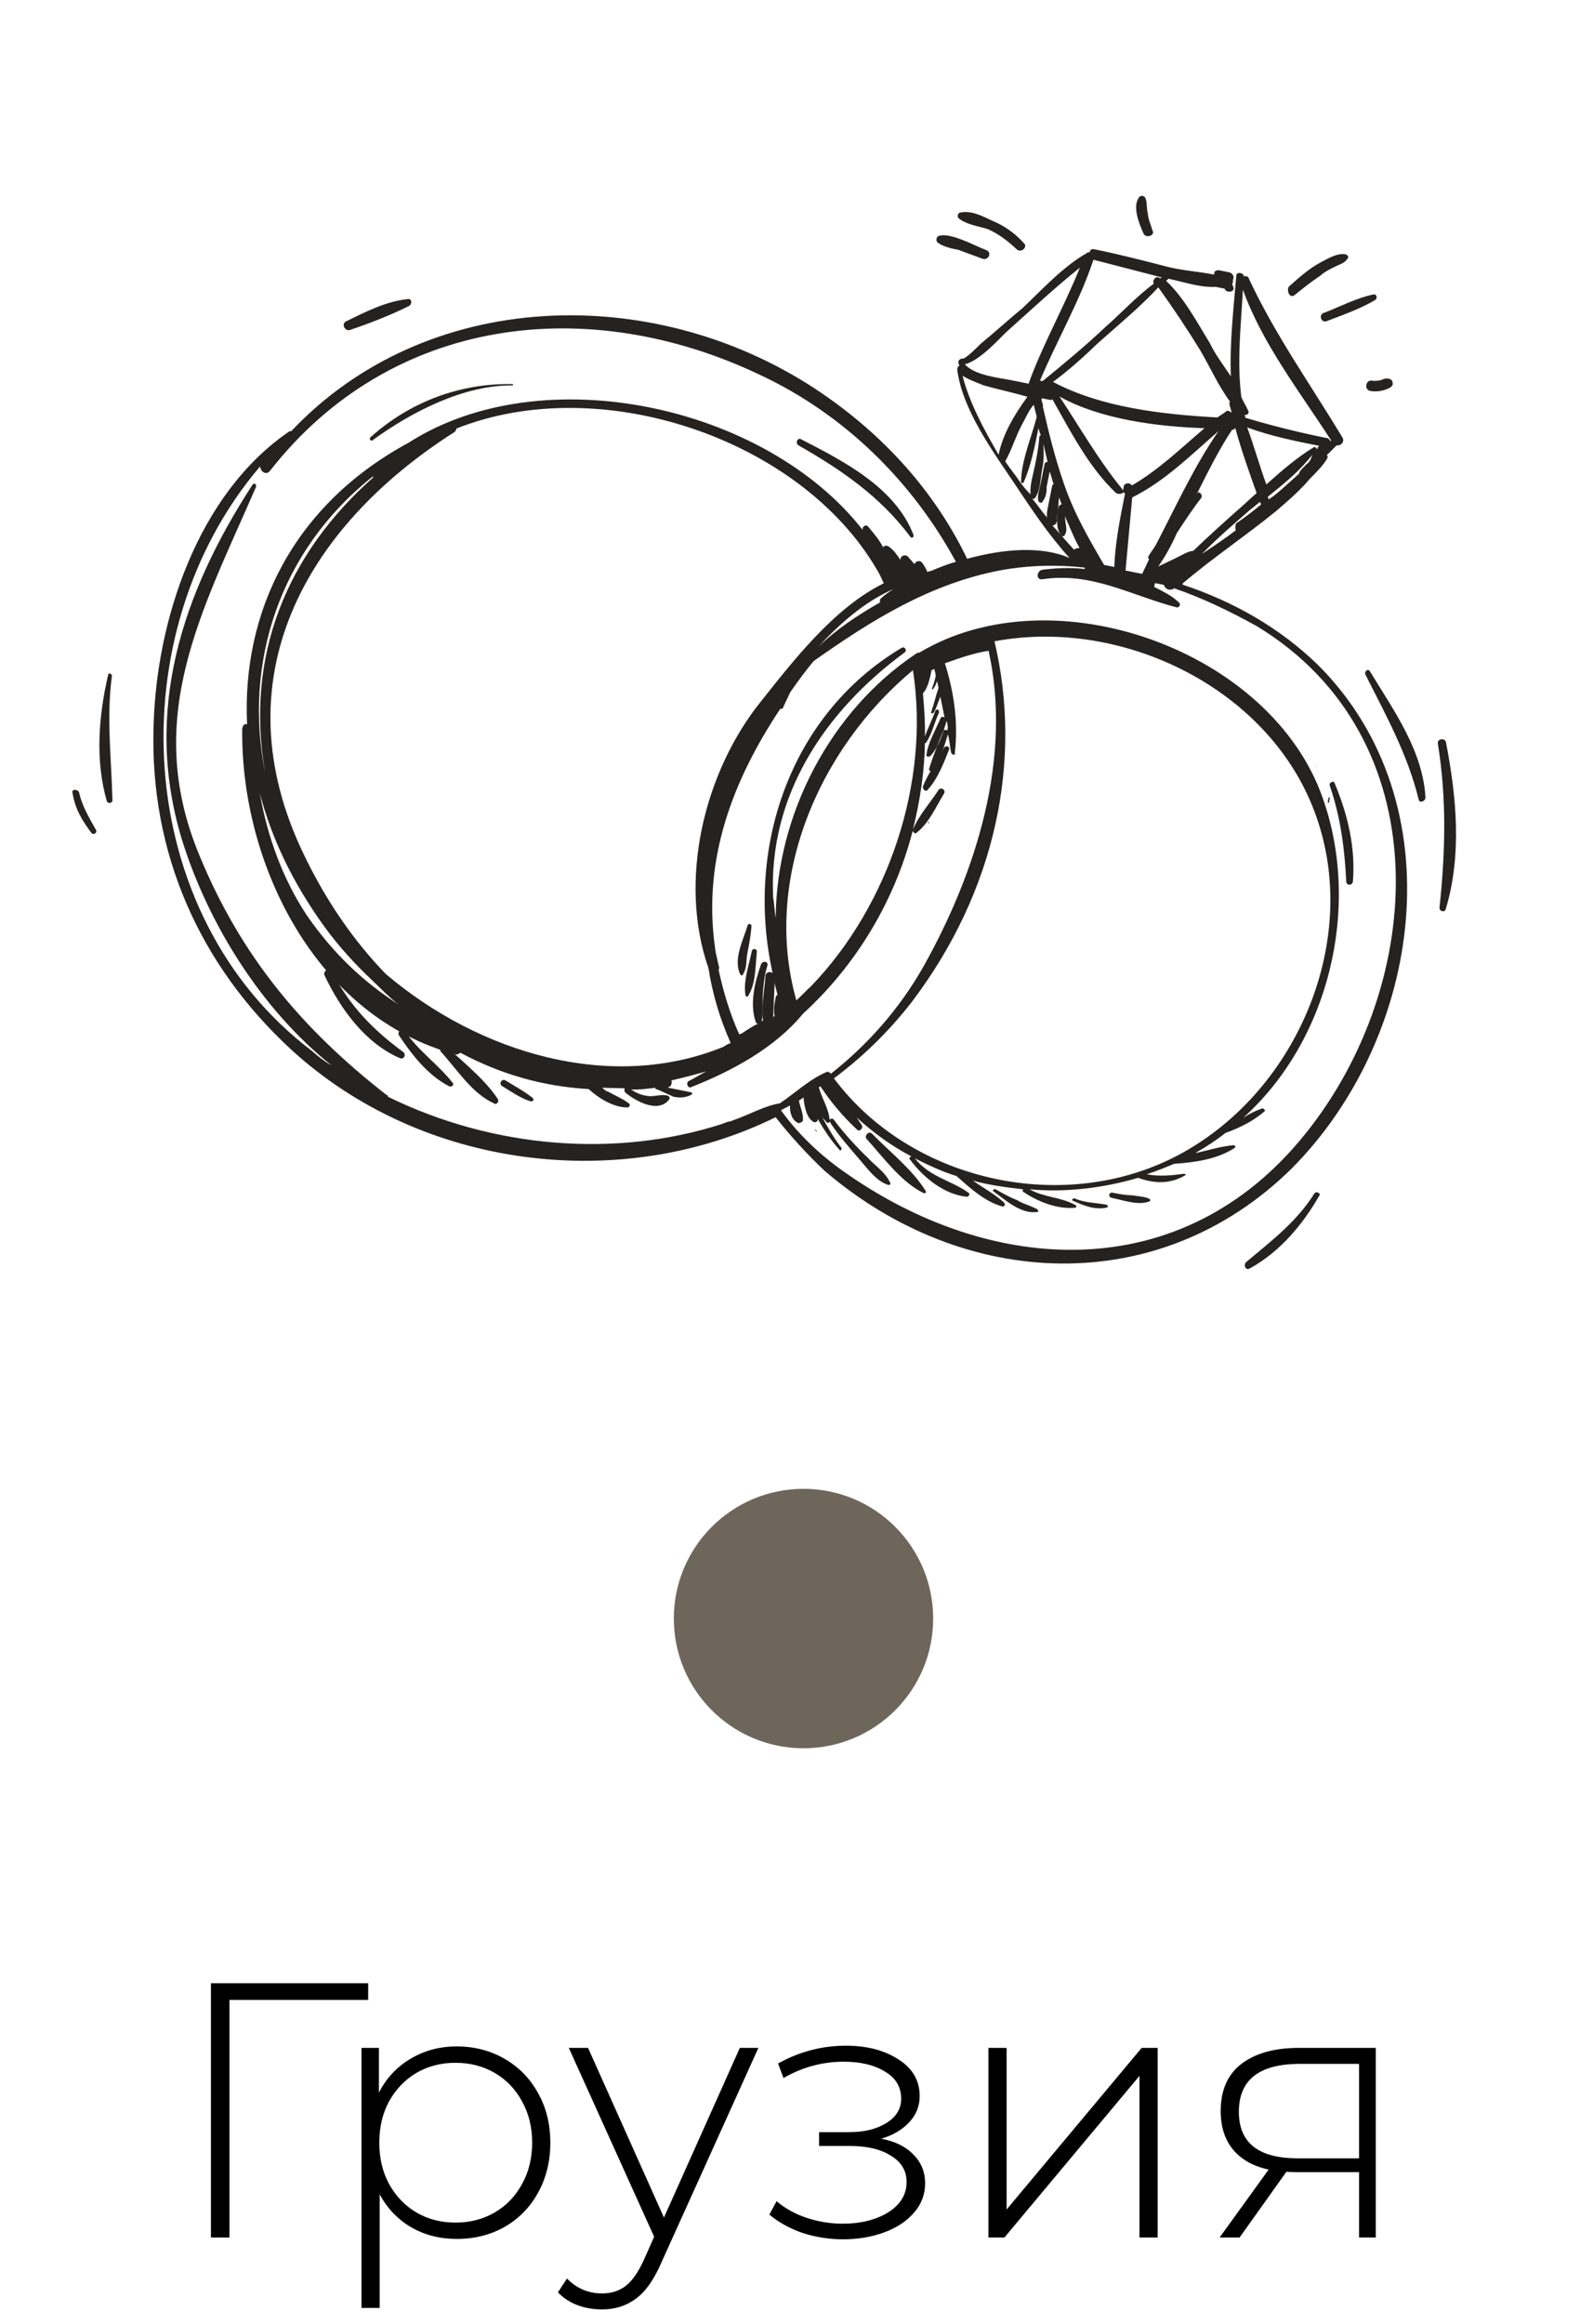 <?xml version="1.0" encoding="UTF-8"?> <svg xmlns="http://www.w3.org/2000/svg" width="68" height="100" viewBox="0 0 68 100" fill="none"><path fill-rule="evenodd" clip-rule="evenodd" d="M42.518 9.86C42.991 10.069 43.387 10.377 43.772 10.74C43.969 10.894 44.255 10.608 44.057 10.454C43.684 10.036 43.233 9.717 42.705 9.497C42.287 9.299 41.77 9.024 41.287 9.156C41.221 9.2 41.199 9.31 41.243 9.376C41.583 9.673 42.089 9.717 42.518 9.86Z" fill="#262220"></path><path fill-rule="evenodd" clip-rule="evenodd" d="M40.395 10.465C40.647 10.63 40.977 10.696 41.252 10.751C41.571 10.872 41.945 11.004 42.264 11.125C42.528 11.235 42.715 10.872 42.451 10.762C42.132 10.641 41.769 10.454 41.45 10.333C41.131 10.212 40.758 10.08 40.461 10.135C40.285 10.157 40.241 10.377 40.395 10.465Z" fill="#262220"></path><path fill-rule="evenodd" clip-rule="evenodd" d="M49.599 9.915C49.532 9.673 49.412 9.42 49.401 9.189C49.335 8.947 49.379 8.727 49.302 8.54C49.269 8.419 49.104 8.386 49.027 8.485C48.719 8.881 49.027 9.629 49.225 10.069C49.356 10.267 49.73 10.113 49.599 9.915Z" fill="#262220"></path><path fill-rule="evenodd" clip-rule="evenodd" d="M55.736 12.681C56.077 12.406 56.417 12.131 56.813 11.867C57.022 11.68 57.275 11.559 57.528 11.438C57.715 11.361 57.902 11.284 57.99 11.13C58.056 11.086 58.023 10.966 57.913 10.944C57.528 10.866 57.066 11.174 56.748 11.339C56.297 11.592 55.879 11.966 55.461 12.339C55.362 12.548 55.527 12.867 55.736 12.681Z" fill="#262220"></path><path fill-rule="evenodd" clip-rule="evenodd" d="M57.111 13.812C57.793 13.548 58.53 13.295 59.179 12.911C59.311 12.823 59.234 12.636 59.113 12.669C58.398 12.812 57.694 13.185 57.013 13.449C56.716 13.504 56.859 13.933 57.111 13.812Z" fill="#262220"></path><path fill-rule="evenodd" clip-rule="evenodd" d="M58.968 16.818C59.242 16.873 59.539 16.818 59.792 16.697C59.858 16.654 59.924 16.61 59.935 16.555C59.957 16.445 59.924 16.324 59.76 16.291C59.65 16.268 59.529 16.302 59.463 16.346C59.342 16.378 59.166 16.4 59.056 16.378C58.781 16.323 58.693 16.763 58.968 16.818Z" fill="#262220"></path><path fill-rule="evenodd" clip-rule="evenodd" d="M35.055 48.57C35.099 48.637 35.143 48.703 35.143 48.703C35.154 48.648 35.154 48.648 35.055 48.57Z" fill="#262220"></path><path fill-rule="evenodd" clip-rule="evenodd" d="M56.721 28.607C55.094 27.023 53.093 25.879 50.894 25.153L50.904 25.098C52.213 23.987 53.599 23.064 54.897 22.008C55.381 21.591 55.931 21.129 56.382 20.59C56.668 20.304 56.954 20.018 57.13 19.71C57.141 19.655 57.152 19.601 57.097 19.59C57.24 19.447 57.383 19.304 57.526 19.161C57.691 19.194 57.9 19.007 57.768 18.809C56.394 16.532 54.876 14.399 53.755 12.001C53.722 11.88 53.612 11.858 53.546 11.902C53.524 11.726 53.194 11.66 53.205 11.891C53.084 13.354 52.919 14.75 52.974 16.191C52.666 15.729 52.303 15.256 52.061 14.75C51.501 13.837 50.962 12.814 50.192 12.088C50.203 12.034 50.258 12.044 50.258 12.044L50.269 11.989L50.324 12.001C50.929 12.122 51.622 12.375 52.315 12.342L52.37 12.353C52.48 12.375 52.59 12.397 52.7 12.419C52.7 12.419 52.7 12.419 52.743 12.485C52.886 12.628 53.194 12.518 53.062 12.32C53.073 12.265 53.018 12.254 53.029 12.199C53.095 12.155 53.051 12.089 53.062 12.034C53.139 11.935 53.062 11.748 52.898 11.715C52.733 11.682 52.568 11.649 52.458 11.627C52.403 11.616 52.282 11.649 52.271 11.704C52.26 11.759 52.26 11.759 52.249 11.814C51.534 11.671 50.797 11.638 50.093 11.44C49.115 11.187 48.081 10.922 47.092 10.724C46.982 10.702 46.916 10.746 46.894 10.856C46.839 10.845 46.839 10.845 46.773 10.889C45.739 11.483 44.859 12.45 44.012 13.253C43.396 13.759 42.835 14.275 42.219 14.781C42.076 14.924 41.647 15.353 41.46 15.43C41.35 15.408 41.218 15.496 41.251 15.617C41.24 15.671 41.295 15.682 41.284 15.738C41.218 15.781 41.218 15.781 41.196 15.892C41.416 17.651 42.768 19.466 43.736 20.917C44.395 21.907 45.143 23.029 46.033 24.008C44.824 23.48 43.196 23.611 41.623 24.04C40.249 21.192 38.062 18.695 35.082 16.726C28.056 12.117 18.335 12.401 12.528 18.558C12.473 18.547 12.473 18.547 12.407 18.591C8.491 21.295 6.72 26.716 6.609 31.269C6.443 36.668 8.564 41.496 12.522 45.148C18.174 50.339 26.784 51.32 33.382 48.066C34.02 48.88 34.724 49.65 35.493 50.376C41.496 55.523 49.887 55.888 55.584 50.281C61.237 44.608 62.68 34.546 56.721 28.607ZM50.608 24.009C50.355 24.13 50.102 24.251 49.849 24.372C50.168 23.921 50.443 23.404 50.652 22.931C50.982 22.425 51.312 21.92 51.697 21.425C51.785 21.271 51.587 21.117 51.51 21.216C51.51 21.216 51.51 21.216 51.499 21.271C51.972 20.336 52.456 19.347 53.028 18.489C53.083 18.5 53.149 18.456 53.16 18.401C53.424 19.369 53.754 20.293 54.083 21.216C53.808 21.447 53.522 21.733 53.247 21.964C52.62 22.525 51.993 23.085 51.356 23.701C51.125 23.712 50.861 23.888 50.608 24.009ZM49.453 24.064C49.354 24.273 49.255 24.481 49.156 24.69C48.936 24.646 48.661 24.591 48.441 24.547C48.541 23.481 48.629 22.469 48.728 21.402C50.125 20.71 51.269 19.566 52.445 18.544C51.4 20.05 50.586 21.831 49.75 23.437C49.662 23.591 49.508 23.789 49.42 23.943C49.409 23.998 49.409 23.998 49.453 24.064ZM48.365 20.929C48.354 20.984 48.343 21.039 48.332 21.094L48.321 21.149C48.332 21.094 48.332 21.094 48.288 21.028C47.277 19.797 46.474 18.378 45.595 17.058C47.343 18.037 49.795 18.356 51.84 18.423C50.807 19.302 49.883 20.204 48.717 20.885C48.629 20.753 48.398 20.764 48.365 20.929ZM47.958 24.393C47.793 24.36 47.683 24.338 47.518 24.305C46.836 23.139 46.199 22.04 45.77 20.753C45.407 19.708 45.122 18.564 44.88 17.487L44.891 17.432C44.858 17.311 44.814 17.245 44.836 17.135C44.946 17.157 45.056 17.179 45.166 17.201C45.221 17.212 45.276 17.223 45.287 17.168C46.089 18.587 46.87 20.115 48.024 21.204C48.123 21.281 48.299 21.259 48.376 21.16C48.365 21.215 48.365 21.215 48.42 21.226C48.2 22.326 47.991 23.37 47.958 24.393ZM53.192 22.811C52.719 23.174 52.191 23.525 51.73 23.833C52.378 23.163 53.137 22.514 53.83 21.909C53.962 21.821 54.105 21.678 54.237 21.59C54.226 21.645 54.281 21.656 54.27 21.711C53.929 21.986 53.588 22.261 53.192 22.525C53.17 22.635 53.148 22.745 53.192 22.811ZM56.217 19.985C56.14 20.084 56.008 20.172 55.92 20.326L55.909 20.381C55.7 20.568 55.491 20.755 55.282 20.942C55.073 21.129 54.864 21.316 54.6 21.491C54.611 21.436 54.556 21.425 54.567 21.37C55.249 20.821 55.931 20.271 56.47 19.578C56.437 19.743 56.349 19.897 56.217 19.985ZM56.69 19.337C56.646 19.27 56.602 19.204 56.536 19.248C55.821 19.677 55.128 20.282 54.501 20.843C54.205 20.04 53.974 19.193 53.677 18.39C54.689 18.764 55.733 18.973 56.778 19.183C56.712 19.227 56.701 19.282 56.69 19.337ZM53.491 12.463C54.337 14.805 55.932 16.84 57.284 18.941C57.284 18.941 57.284 18.941 57.273 18.996C57.229 18.93 57.185 18.864 57.13 18.853C55.92 18.611 54.777 18.325 53.589 17.972C53.6 17.917 53.6 17.917 53.556 17.851C53.666 17.873 53.798 17.785 53.71 17.653C53.633 17.466 53.501 17.268 53.424 17.082C53.227 15.498 53.414 13.992 53.491 12.463ZM51.654 15.069C52.039 15.718 52.435 16.598 52.929 17.268C52.918 17.323 52.918 17.323 52.907 17.378C52.94 17.499 52.973 17.62 53.006 17.741L52.951 17.73C52.907 17.664 52.797 17.642 52.72 17.741C52.588 17.829 52.522 17.873 52.39 17.961C50.015 17.829 47.387 17.531 45.32 16.431C45.991 15.936 46.618 15.376 47.256 14.76C48.092 14.012 49.048 13.232 49.851 12.363C50.522 13.298 51.094 14.156 51.654 15.069ZM47.059 11.175C48.037 11.428 49.016 11.681 49.994 11.934C49.994 11.934 49.994 11.934 49.928 11.978C49.785 11.835 49.577 12.022 49.653 12.209C48.917 12.748 48.257 13.474 47.564 14.078C46.717 14.881 45.826 15.617 44.869 16.398C44.814 16.387 44.814 16.387 44.759 16.376C45.518 14.584 46.475 12.945 47.059 11.175ZM43.286 14.308C44.331 13.374 45.387 12.384 46.476 11.516C45.793 13.209 44.913 14.749 44.286 16.453L44.275 16.508C44 16.453 43.78 16.409 43.505 16.354C43.011 16.255 41.944 16.155 41.526 15.672C42.186 15.518 43.077 14.495 43.286 14.308ZM41.427 16.166C41.68 16.331 42.054 16.463 42.318 16.573C42.967 16.761 43.571 16.882 44.22 17.069C43.67 17.816 43.153 18.685 42.977 19.565C42.34 18.465 41.713 17.31 41.427 16.166ZM43.889 20.72C43.714 20.456 43.483 20.181 43.263 19.851C43.527 19.389 43.703 18.795 43.978 18.278C44.154 17.97 44.275 17.651 44.495 17.41C44.517 17.586 44.594 17.773 44.616 17.948C44.374 18.872 43.956 19.818 43.944 20.73C43.934 20.785 44.043 20.808 44.054 20.753C44.362 20.071 44.528 19.246 44.693 18.421C44.726 18.542 44.759 18.663 44.803 18.729C44.748 18.718 44.737 18.773 44.726 18.828C44.704 19.224 44.615 19.664 44.538 20.049C44.461 20.434 44.318 20.863 44.351 21.269C44.208 21.127 44.021 20.918 43.889 20.72ZM44.428 21.456C44.483 21.467 44.483 21.467 44.549 21.423C44.791 21.072 44.769 20.61 44.857 20.17C44.923 19.84 44.934 19.499 44.901 19.092C44.968 19.334 45.022 19.631 45.088 19.873C45.033 19.862 44.967 19.906 44.956 19.961C44.901 20.236 44.846 20.511 44.791 20.786C44.736 21.061 44.626 21.325 44.692 21.566C44.736 21.632 44.846 21.654 44.857 21.599C45.011 21.401 45.055 21.182 45.044 20.951C45.088 20.731 45.132 20.511 45.176 20.291C45.253 20.478 45.275 20.654 45.352 20.841C45.297 20.83 45.286 20.885 45.275 20.94C45.209 21.27 45.154 21.544 45.099 21.819C45.077 21.929 45.033 22.149 45.066 22.27C44.879 22.061 44.659 21.731 44.428 21.456ZM45.286 22.6C45.341 22.611 45.341 22.611 45.407 22.567C45.55 22.424 45.484 22.182 45.528 21.962C45.561 21.797 45.55 21.567 45.583 21.402C45.616 21.523 45.66 21.589 45.693 21.71C45.638 21.699 45.572 21.742 45.55 21.852C45.484 22.182 45.429 22.743 45.66 23.018C45.703 23.084 45.813 23.106 45.835 22.996C45.923 22.842 45.891 22.721 45.868 22.545C45.836 22.424 45.858 22.314 45.825 22.194C46.023 22.633 46.209 23.128 46.462 23.579C46.407 23.568 46.286 23.601 46.22 23.645C45.89 23.293 45.615 22.952 45.286 22.6ZM31.524 48.209C31.458 48.252 31.403 48.242 31.282 48.275C31.216 48.319 31.161 48.307 31.095 48.351C26.509 49.835 21.22 49.405 16.69 47.183C16.701 47.128 16.701 47.128 16.646 47.117C12.984 44.268 10.357 41.111 8.587 36.812C6.114 30.884 8.688 26.31 11.021 20.944C11.043 20.834 10.944 20.757 10.867 20.856C7.809 25.562 6.169 30.609 7.818 36.086C8.927 39.682 11.214 43.399 14.271 45.841C13.963 45.665 13.666 45.434 13.424 45.214C5.629 39.307 5.07 27.244 11.197 20.064C11.208 20.295 11.461 20.46 11.615 20.262C16.839 13.588 25.329 12.6 32.74 16.143C36.346 17.837 39.26 20.708 41.14 24.172C40.777 24.271 40.403 24.425 40.029 24.579C39.974 24.567 39.908 24.611 39.908 24.611C39.875 24.491 39.787 24.359 39.699 24.227C39.611 24.095 39.435 24.117 39.347 24.27C39.259 24.139 39.16 24.061 39.116 23.996C38.984 23.798 38.731 23.919 38.753 24.094C38.621 23.896 38.49 23.698 38.292 23.544C38.193 23.468 38.083 23.445 38.006 23.544C37.841 23.226 37.61 22.951 37.379 22.676C37.291 22.544 37.104 22.621 37.126 22.797C32.938 17.44 23.349 15.349 17.575 19.054C12.637 21.725 10.404 26.31 10.634 31.16C10.524 31.138 10.458 31.182 10.425 31.346C10.347 37.164 13.6 43.762 19.626 45.369C19.681 45.38 19.747 45.336 19.813 45.292C21.517 46.205 23.354 46.744 25.333 46.855C25.817 47.295 26.433 47.647 27.004 47.647C27.059 47.658 27.136 47.559 27.092 47.493C26.795 47.262 26.477 47.141 26.169 46.965C26.059 46.943 26.015 46.877 25.916 46.8C26.257 46.811 26.543 46.811 26.884 46.822C26.872 46.877 26.861 46.932 26.905 46.998C27.345 47.372 28.324 47.911 28.786 47.317C28.852 47.273 28.819 47.152 28.709 47.13C28.489 47.086 28.247 47.152 28.016 47.163C27.675 47.152 27.411 47.042 27.158 46.877C27.499 46.888 27.851 46.844 28.203 46.8C28.192 46.855 28.247 46.866 28.302 46.877C28.511 46.976 28.775 47.086 28.984 47.185C29.259 47.24 29.49 47.23 29.743 47.108C29.809 47.065 29.82 47.01 29.71 46.988C29.38 46.922 29.05 46.855 28.72 46.789C28.896 46.767 28.929 46.602 28.896 46.482C29.435 46.361 29.919 46.229 30.403 46.097C30.15 46.218 29.886 46.394 29.633 46.515C29.501 46.603 29.622 46.856 29.754 46.768C31.491 46.086 33.35 45.086 34.56 43.613C36.87 41.502 38.508 38.742 39.279 35.751C39.323 35.817 39.367 35.883 39.433 35.839C39.972 35.432 40.291 34.696 40.632 34.135C40.72 33.981 40.467 33.816 40.368 34.025C40.038 34.531 39.521 35.113 39.29 35.696C39.598 34.442 39.785 33.222 39.807 31.968C39.807 31.968 39.862 31.979 39.873 31.924C40.115 31.572 40.215 31.078 40.413 30.66C40.435 30.55 40.336 30.473 40.259 30.572C40.127 30.946 39.94 31.308 39.808 31.682C39.819 31.055 39.775 30.418 39.72 29.835C39.94 29.593 40.028 29.153 40.083 28.878C40.083 28.878 40.083 28.878 40.094 28.823C40.149 28.834 40.16 28.779 40.215 28.79C40.369 29.45 40.512 30.165 40.654 30.88C40.611 30.814 40.489 30.847 40.478 30.902C40.258 31.43 39.917 31.99 39.873 32.496C39.862 32.551 39.972 32.573 40.038 32.529C40.401 32.144 40.577 31.55 40.742 31.012C40.775 31.133 40.808 31.254 40.775 31.419C40.72 31.408 40.61 31.386 40.599 31.441C40.379 31.968 40.148 32.551 39.983 33.09C39.972 33.145 40.071 33.222 40.137 33.178C40.456 32.727 40.632 32.133 40.797 31.595C40.863 31.837 40.874 32.067 40.929 32.364C40.962 32.485 41.127 32.518 41.094 32.397C41.248 31.056 41.051 29.758 40.666 28.538C41.282 28.318 41.898 28.098 42.547 27.999C43.568 32.607 42.017 37.5 39.784 41.513C38.717 43.416 37.32 44.966 35.758 46.197C35.714 46.131 35.659 46.12 35.604 46.109C34.856 46.417 34.218 47.032 33.558 47.472C32.91 47.571 32.261 47.956 31.524 48.209ZM37.873 25.92C36.906 26.469 35.982 27.085 35.201 27.844C36.147 26.832 37.191 25.898 38.445 25.348C38.247 25.48 38.049 25.612 37.906 25.755C37.84 25.799 37.884 25.865 37.873 25.92ZM13.931 39.826C14.557 40.694 15.261 41.464 16.031 42.19C16.416 42.553 16.745 42.905 17.141 43.213C15.624 42.223 14.37 41.057 13.216 39.397C12.161 37.813 11.501 35.965 11.183 34.129C11.699 36.119 12.634 38.022 13.931 39.826ZM16.024 20.516L16.079 20.527C12.329 23.836 10.535 28.224 11.414 33.26C10.469 28.553 12.01 23.715 16.024 20.516ZM16.603 41.904C15.228 40.486 14.03 38.759 13.063 36.735C9.468 29.268 13.066 22.726 19.554 18.592C19.62 18.548 19.631 18.493 19.642 18.438C25.856 15.965 34.422 18.881 37.709 24.457C37.841 24.655 37.917 24.842 38.038 25.095C35.883 26.15 34.101 28.481 32.726 30.207C30.284 33.264 29.184 37.904 30.491 41.654C30.667 42.776 30.975 43.81 31.448 44.877C31.326 44.91 31.195 44.998 31.128 45.041C26.334 46.998 20.66 45.347 16.603 41.904ZM33.46 42.821C33.405 42.81 33.394 42.865 33.383 42.92C33.339 43.139 33.273 43.469 33.339 43.711L33.273 43.755C33.295 43.645 33.273 43.469 33.295 43.359C33.306 43.019 33.328 42.623 33.339 42.282C33.361 42.458 33.438 42.645 33.46 42.821ZM39.291 28.834C40.038 33.673 38.234 38.973 34.912 42.425C34.703 42.612 34.483 42.854 34.274 43.041C32.801 37.828 35.244 32.198 39.291 28.834ZM42.8 27.592C48.386 26.538 54.785 29.706 56.665 35.172C58.445 40.274 56.047 46.256 51.636 49.147C46.621 52.489 39.408 51.102 35.89 46.395C37.1 45.493 38.233 44.405 39.233 43.119C42.885 38.303 44.008 32.695 42.8 27.592ZM56.167 48.796C50.909 55.349 42.695 54.963 36.241 50.354C35.24 49.639 34.328 48.77 33.613 47.769C33.745 47.681 33.866 47.648 33.998 47.56C33.987 47.901 34.097 48.209 34.361 48.319C34.416 48.33 34.482 48.286 34.548 48.242C34.603 47.967 34.438 47.648 34.383 47.351C34.449 47.307 34.515 47.264 34.581 47.219C34.614 47.626 34.735 48.165 35.054 48.286C35.109 48.297 35.12 48.242 35.175 48.253C35.186 48.198 35.186 48.198 35.197 48.143C35.45 48.594 35.757 49.056 36.131 49.474C36.175 49.54 36.252 49.441 36.208 49.375C35.889 48.968 35.636 48.517 35.384 48.066C35.428 48.132 35.527 48.209 35.571 48.275C35.614 48.341 35.681 48.297 35.746 48.253L35.736 48.308C36.087 48.836 36.505 49.32 36.923 49.804C37.297 50.222 37.692 50.816 38.231 50.981C38.286 50.992 38.352 50.948 38.308 50.882C38.11 50.442 37.703 50.189 37.374 49.837C36.846 49.331 36.329 48.77 35.879 48.165C35.834 48.099 35.714 48.132 35.703 48.187C35.681 47.725 35.373 47.264 35.241 46.78L35.307 46.736C35.747 47.396 36.252 48.012 36.879 48.594C36.967 48.727 37.176 48.54 37.088 48.408C37 48.276 36.956 48.21 36.868 48.078C37.594 48.738 38.342 49.288 39.221 49.75C39.155 49.794 39.089 49.838 39.188 49.915C39.727 50.651 40.661 51.41 41.618 51.488C41.673 51.499 41.75 51.4 41.706 51.334C40.958 50.784 40.013 50.651 39.375 49.838C39.947 50.124 40.574 50.421 41.167 50.597C41.75 51.114 42.377 51.697 43.136 51.906C43.245 51.928 43.267 51.818 43.224 51.752C42.839 51.389 42.322 51.114 41.871 50.795C42.575 50.993 43.301 51.081 44.026 51.169C44.015 51.224 44.004 51.279 44.059 51.29C44.664 51.697 45.511 52.038 46.27 51.961C46.325 51.972 46.346 51.862 46.291 51.851C45.676 51.499 44.928 51.521 44.312 51.169C45.885 51.312 47.468 51.115 48.986 50.675C49.679 50.928 50.36 50.95 51.009 50.566C51.064 50.577 51.02 50.511 50.965 50.5C50.438 50.566 49.91 50.632 49.36 50.521C49.789 50.379 50.163 50.225 50.537 50.071C51.405 50.016 52.406 49.873 53.132 49.389C53.198 49.346 53.154 49.28 53.099 49.269C52.516 49.323 51.966 49.499 51.427 49.62C51.427 49.62 51.482 49.631 51.493 49.576C51.944 49.323 52.34 49.059 52.747 48.741C53.363 48.521 53.935 48.235 54.419 47.817C54.485 47.773 54.386 47.696 54.331 47.685C54.023 47.795 53.77 47.916 53.506 48.092C57.202 44.772 58.577 39.043 56.94 34.369C54.731 27.98 45.34 24.613 39.555 28.086C39.5 28.075 39.5 28.075 39.434 28.119C35.739 30.582 33.418 35.035 33.384 39.489C33.329 39.192 33.329 38.906 33.274 38.609C33.066 34.221 35.508 30.593 38.929 28.075C39.06 27.987 38.929 27.789 38.797 27.877C33.925 30.79 32.076 36.596 33.252 41.864C33.153 41.787 32.977 41.809 32.944 41.974C32.922 42.37 32.855 42.7 32.833 43.095C32.844 43.326 32.778 43.656 32.844 43.898C32.778 43.942 32.712 43.986 32.646 44.03C32.393 44.151 32.195 44.283 31.997 44.415C31.931 44.459 31.865 44.503 31.81 44.492C31.415 43.612 31.14 42.699 30.931 41.742C30.942 41.687 30.953 41.633 30.953 41.633C30.887 41.391 30.865 41.215 30.799 40.973C30.811 40.918 30.767 40.852 30.777 40.797C30.228 36.97 31.538 33.572 33.584 30.493C33.639 30.504 33.694 30.515 33.716 30.405C33.815 30.197 33.914 29.988 34.013 29.779C34.332 29.328 34.651 28.877 35.025 28.437C37.488 26.7 39.974 25.139 43.009 24.546C44.197 24.326 45.406 24.283 46.638 24.415C46.638 24.415 46.638 24.415 46.693 24.426L46.682 24.481C46.011 24.404 45.373 24.448 44.846 24.514C44.603 24.579 44.581 24.975 44.878 24.92C47.001 24.602 48.683 25.625 50.64 26.131C50.75 26.153 50.838 25.999 50.739 25.922C50.453 25.636 50.036 25.438 49.673 25.251C49.684 25.196 49.695 25.141 49.706 25.086C49.761 25.097 49.761 25.097 49.816 25.108C49.926 25.13 49.981 25.141 50.091 25.163C50.124 25.284 50.267 25.427 50.453 25.35C50.453 25.35 50.508 25.361 50.52 25.306C51.751 25.725 52.95 26.308 54.082 26.935C61.988 31.72 61.414 42.298 56.167 48.796Z" fill="#262220"></path><path fill-rule="evenodd" clip-rule="evenodd" d="M37.53 48.775C37.387 48.632 37.167 48.874 37.31 49.017C38.014 49.787 38.772 50.854 39.762 51.338C39.817 51.349 39.883 51.305 39.839 51.239C39.278 50.326 38.288 49.556 37.53 48.775Z" fill="#262220"></path><path fill-rule="evenodd" clip-rule="evenodd" d="M43.763 51.629C43.444 51.508 43.137 51.332 42.829 51.156C42.774 51.145 42.697 51.244 42.752 51.255C43.301 51.651 43.928 52.234 44.632 52.146C44.687 52.157 44.698 52.102 44.654 52.036C44.346 51.86 44.016 51.794 43.763 51.629Z" fill="#262220"></path><path fill-rule="evenodd" clip-rule="evenodd" d="M46.237 51.555C46.182 51.544 46.105 51.643 46.16 51.654C46.633 51.863 47.106 52.072 47.645 51.951C47.711 51.907 47.667 51.841 47.612 51.83C47.172 51.742 46.71 51.764 46.237 51.555Z" fill="#262220"></path><path fill-rule="evenodd" clip-rule="evenodd" d="M48.723 51.425C48.437 51.425 48.162 51.37 47.887 51.315C47.722 51.282 47.678 51.502 47.843 51.535C48.338 51.634 48.976 51.876 49.471 51.689C49.536 51.645 49.493 51.579 49.438 51.568C49.229 51.469 48.943 51.469 48.723 51.425Z" fill="#262220"></path><path fill-rule="evenodd" clip-rule="evenodd" d="M56.645 32.993C56.7 33.004 56.711 32.949 56.645 32.993Z" fill="#262220"></path><path fill-rule="evenodd" clip-rule="evenodd" d="M57.139 34.525L57.194 34.536L57.238 34.316L57.183 34.305L57.139 34.525Z" fill="#262220"></path><path fill-rule="evenodd" clip-rule="evenodd" d="M57.226 33.791C57.698 35.144 57.874 36.551 57.94 37.937C57.962 38.113 58.192 38.102 58.225 37.937C58.347 36.475 58.006 35.034 57.424 33.659C57.38 33.593 57.193 33.67 57.226 33.791Z" fill="#262220"></path><path fill-rule="evenodd" clip-rule="evenodd" d="M14.283 41.79C14.206 41.603 13.887 41.768 13.964 41.955C14.646 43.407 15.723 44.881 17.197 45.519C17.351 45.607 17.505 45.409 17.362 45.266C16.064 44.32 15.02 43.253 14.283 41.79Z" fill="#262220"></path><path fill-rule="evenodd" clip-rule="evenodd" d="M17.428 44.359C17.34 44.227 17.087 44.348 17.164 44.535C17.736 45.393 18.418 46.273 19.352 46.746C19.462 46.768 19.539 46.669 19.495 46.603C18.858 45.789 18 45.217 17.428 44.359Z" fill="#262220"></path><path fill-rule="evenodd" clip-rule="evenodd" d="M19.186 44.997C19.043 44.854 18.878 45.107 18.966 45.239C19.67 46.009 20.318 47.054 21.264 47.472C21.363 47.549 21.506 47.406 21.418 47.274C20.846 46.416 19.956 45.723 19.186 44.997Z" fill="#262220"></path><path fill-rule="evenodd" clip-rule="evenodd" d="M21.748 46.48C21.595 46.392 21.43 46.645 21.638 46.744C22.045 46.997 22.397 47.239 22.826 47.382C22.936 47.404 23.013 47.305 22.914 47.228C22.518 46.92 22.155 46.733 21.748 46.48Z" fill="#262220"></path><path fill-rule="evenodd" clip-rule="evenodd" d="M16.058 18.923C17.729 17.714 19.962 16.559 22.073 16.582L22.084 16.527C19.808 16.471 17.641 17.296 15.97 18.791C15.838 18.879 15.98 19.022 16.058 18.923Z" fill="#262220"></path><path fill-rule="evenodd" clip-rule="evenodd" d="M34.366 19.161C36.214 20.218 37.874 21.351 39.182 23.099C39.226 23.165 39.347 23.132 39.314 23.011C38.523 20.966 36.291 19.833 34.476 18.898C34.322 18.809 34.212 19.073 34.366 19.161Z" fill="#262220"></path><path fill-rule="evenodd" clip-rule="evenodd" d="M40.303 28.927C40.259 29.147 40.215 29.367 40.105 29.631C40.105 29.631 40.149 29.697 40.16 29.642C40.314 29.444 40.358 29.224 40.413 28.949C40.424 28.894 40.314 28.872 40.303 28.927Z" fill="#262220"></path><path fill-rule="evenodd" clip-rule="evenodd" d="M40.403 29.566C40.271 29.94 40.205 30.27 40.073 30.644C40.062 30.699 40.117 30.71 40.183 30.666C40.359 30.358 40.436 29.973 40.612 29.665C40.579 29.544 40.425 29.456 40.403 29.566Z" fill="#262220"></path><path fill-rule="evenodd" clip-rule="evenodd" d="M40.622 32.186C40.336 32.758 39.951 33.253 39.72 33.836C39.698 33.946 39.841 34.089 39.918 33.989C40.358 33.506 40.6 32.868 40.831 32.285C40.919 32.131 40.71 32.032 40.622 32.186Z" fill="#262220"></path><path fill-rule="evenodd" clip-rule="evenodd" d="M39.974 35.423L39.985 35.368C39.93 35.357 39.919 35.412 39.974 35.423Z" fill="#262220"></path><path fill-rule="evenodd" clip-rule="evenodd" d="M32.339 39.853C32.361 39.744 32.197 39.711 32.174 39.821C31.998 40.414 31.536 41.294 31.866 41.932C31.91 41.998 31.976 41.954 31.987 41.899C32.152 41.646 32.108 41.294 32.163 41.019C32.24 40.634 32.317 40.249 32.339 39.853Z" fill="#262220"></path><path fill-rule="evenodd" clip-rule="evenodd" d="M32.087 42.825C32.077 42.88 32.187 42.902 32.197 42.847C32.528 42.342 32.506 41.594 32.572 40.978C32.605 40.813 32.385 40.769 32.352 40.934C32.231 41.539 31.978 42.231 32.087 42.825Z" fill="#262220"></path><path fill-rule="evenodd" clip-rule="evenodd" d="M32.78 43.938C32.857 43.553 32.813 43.202 32.824 42.861C32.857 42.41 32.89 41.959 33.033 41.53C33.066 41.365 32.846 41.321 32.758 41.475C32.494 42.223 32.241 43.202 32.538 44.004C32.582 44.07 32.758 44.048 32.78 43.938Z" fill="#262220"></path><path fill-rule="evenodd" clip-rule="evenodd" d="M4.652 29.045C4.245 30.793 4.091 32.707 4.596 34.466C4.629 34.587 4.86 34.576 4.838 34.4C4.794 32.619 4.575 30.859 4.817 29.078C4.784 28.957 4.674 28.935 4.652 29.045Z" fill="#262220"></path><path fill-rule="evenodd" clip-rule="evenodd" d="M3.41 34.12C3.388 33.944 3.047 33.933 3.124 34.12C3.223 34.769 3.519 35.286 3.926 35.825C4.014 35.957 4.212 35.825 4.124 35.693C3.827 35.176 3.53 34.659 3.41 34.12Z" fill="#262220"></path><path fill-rule="evenodd" clip-rule="evenodd" d="M61.054 34.387C61.076 34.563 61.318 34.497 61.351 34.332C61.242 32.308 59.988 30.571 58.955 28.877C58.867 28.745 58.724 28.888 58.757 29.009C59.658 30.791 60.582 32.462 61.054 34.387Z" fill="#262220"></path><path fill-rule="evenodd" clip-rule="evenodd" d="M62.232 31.937C62.21 31.761 61.869 31.75 61.88 31.98C62.264 34.345 62.209 36.621 61.956 39.029C61.922 39.194 62.186 39.304 62.23 39.084C62.924 36.764 62.682 34.257 62.232 31.937Z" fill="#262220"></path><path fill-rule="evenodd" clip-rule="evenodd" d="M15.059 14.196C15.916 13.91 16.785 13.569 17.61 13.162C17.742 13.075 17.731 12.844 17.555 12.866C16.62 12.964 15.73 13.415 14.905 13.822C14.652 13.943 14.872 14.273 15.059 14.196Z" fill="#262220"></path><path fill-rule="evenodd" clip-rule="evenodd" d="M56.573 51.339C55.814 52.559 54.736 53.373 53.636 54.296C53.494 54.439 53.614 54.692 53.812 54.56C55.099 53.846 56.078 52.669 56.782 51.438C56.859 51.339 56.65 51.24 56.573 51.339Z" fill="#262220"></path><path d="M15.845 86.045H9.875V96.266H9.078V85.326H15.845V86.045ZM19.653 88.045C20.413 88.045 21.101 88.222 21.715 88.577C22.33 88.931 22.809 89.421 23.153 90.046C23.508 90.671 23.685 91.385 23.685 92.187C23.685 92.989 23.508 93.708 23.153 94.343C22.809 94.969 22.33 95.458 21.715 95.812C21.101 96.156 20.413 96.328 19.653 96.328C18.934 96.328 18.283 96.161 17.699 95.828C17.116 95.484 16.663 95.01 16.34 94.406V99.297H15.558V88.108H16.308V90.03C16.631 89.405 17.084 88.921 17.668 88.577C18.262 88.222 18.923 88.045 19.653 88.045ZM19.606 95.625C20.231 95.625 20.793 95.479 21.294 95.187C21.794 94.896 22.184 94.489 22.466 93.968C22.757 93.447 22.903 92.853 22.903 92.187C22.903 91.52 22.757 90.926 22.466 90.405C22.184 89.884 21.794 89.478 21.294 89.186C20.793 88.894 20.231 88.749 19.606 88.749C18.981 88.749 18.418 88.894 17.918 89.186C17.428 89.478 17.038 89.884 16.746 90.405C16.465 90.926 16.324 91.52 16.324 92.187C16.324 92.853 16.465 93.447 16.746 93.968C17.038 94.489 17.428 94.896 17.918 95.187C18.418 95.479 18.981 95.625 19.606 95.625ZM32.639 88.108L28.45 97.375C28.138 98.094 27.773 98.605 27.356 98.907C26.95 99.209 26.465 99.36 25.903 99.36C25.528 99.36 25.174 99.297 24.84 99.172C24.517 99.047 24.241 98.865 24.012 98.625L24.403 98.032C24.819 98.459 25.325 98.672 25.919 98.672C26.314 98.672 26.653 98.563 26.934 98.344C27.216 98.125 27.476 97.75 27.716 97.219L28.153 96.234L24.481 88.108H25.309L28.575 95.406L31.841 88.108H32.639ZM37.924 92.015C38.529 92.129 38.992 92.359 39.315 92.703C39.649 93.036 39.815 93.447 39.815 93.937C39.815 94.416 39.654 94.838 39.331 95.203C39.018 95.568 38.591 95.849 38.049 96.047C37.508 96.245 36.919 96.344 36.283 96.344C35.7 96.344 35.127 96.255 34.564 96.078C34.012 95.891 33.528 95.625 33.111 95.281L33.423 94.703C33.788 95.015 34.221 95.255 34.721 95.422C35.231 95.588 35.747 95.672 36.268 95.672C37.039 95.672 37.69 95.51 38.221 95.187C38.753 94.854 39.018 94.416 39.018 93.875C39.018 93.395 38.794 93.02 38.346 92.749C37.909 92.468 37.315 92.327 36.565 92.327H35.252V91.734H36.533C37.19 91.734 37.726 91.603 38.143 91.343C38.57 91.082 38.784 90.733 38.784 90.296C38.784 89.785 38.549 89.395 38.081 89.124C37.622 88.842 37.033 88.702 36.315 88.702C35.398 88.702 34.533 88.936 33.72 89.405L33.486 88.78C34.403 88.269 35.377 88.014 36.408 88.014C37.315 88.014 38.07 88.212 38.675 88.608C39.279 88.993 39.581 89.52 39.581 90.186C39.581 90.614 39.43 90.989 39.128 91.312C38.825 91.635 38.424 91.869 37.924 92.015ZM42.54 88.108H43.322V95.062L49.135 88.108H49.823V96.266H49.041V89.311L43.228 96.266H42.54V88.108ZM59.21 88.108V96.266H58.491V93.453H55.772C55.584 93.453 55.449 93.447 55.365 93.437L53.349 96.266H52.49L54.599 93.343C53.933 93.197 53.422 92.911 53.068 92.484C52.714 92.056 52.536 91.504 52.536 90.827C52.536 89.931 52.834 89.254 53.427 88.796C54.032 88.337 54.855 88.108 55.897 88.108H59.21ZM53.318 90.858C53.318 92.192 54.162 92.859 55.85 92.859H58.491V88.796H55.943C54.193 88.796 53.318 89.483 53.318 90.858Z" fill="black"></path><circle cx="34.581" cy="69.636" r="5.581" fill="#6E665B"></circle></svg> 